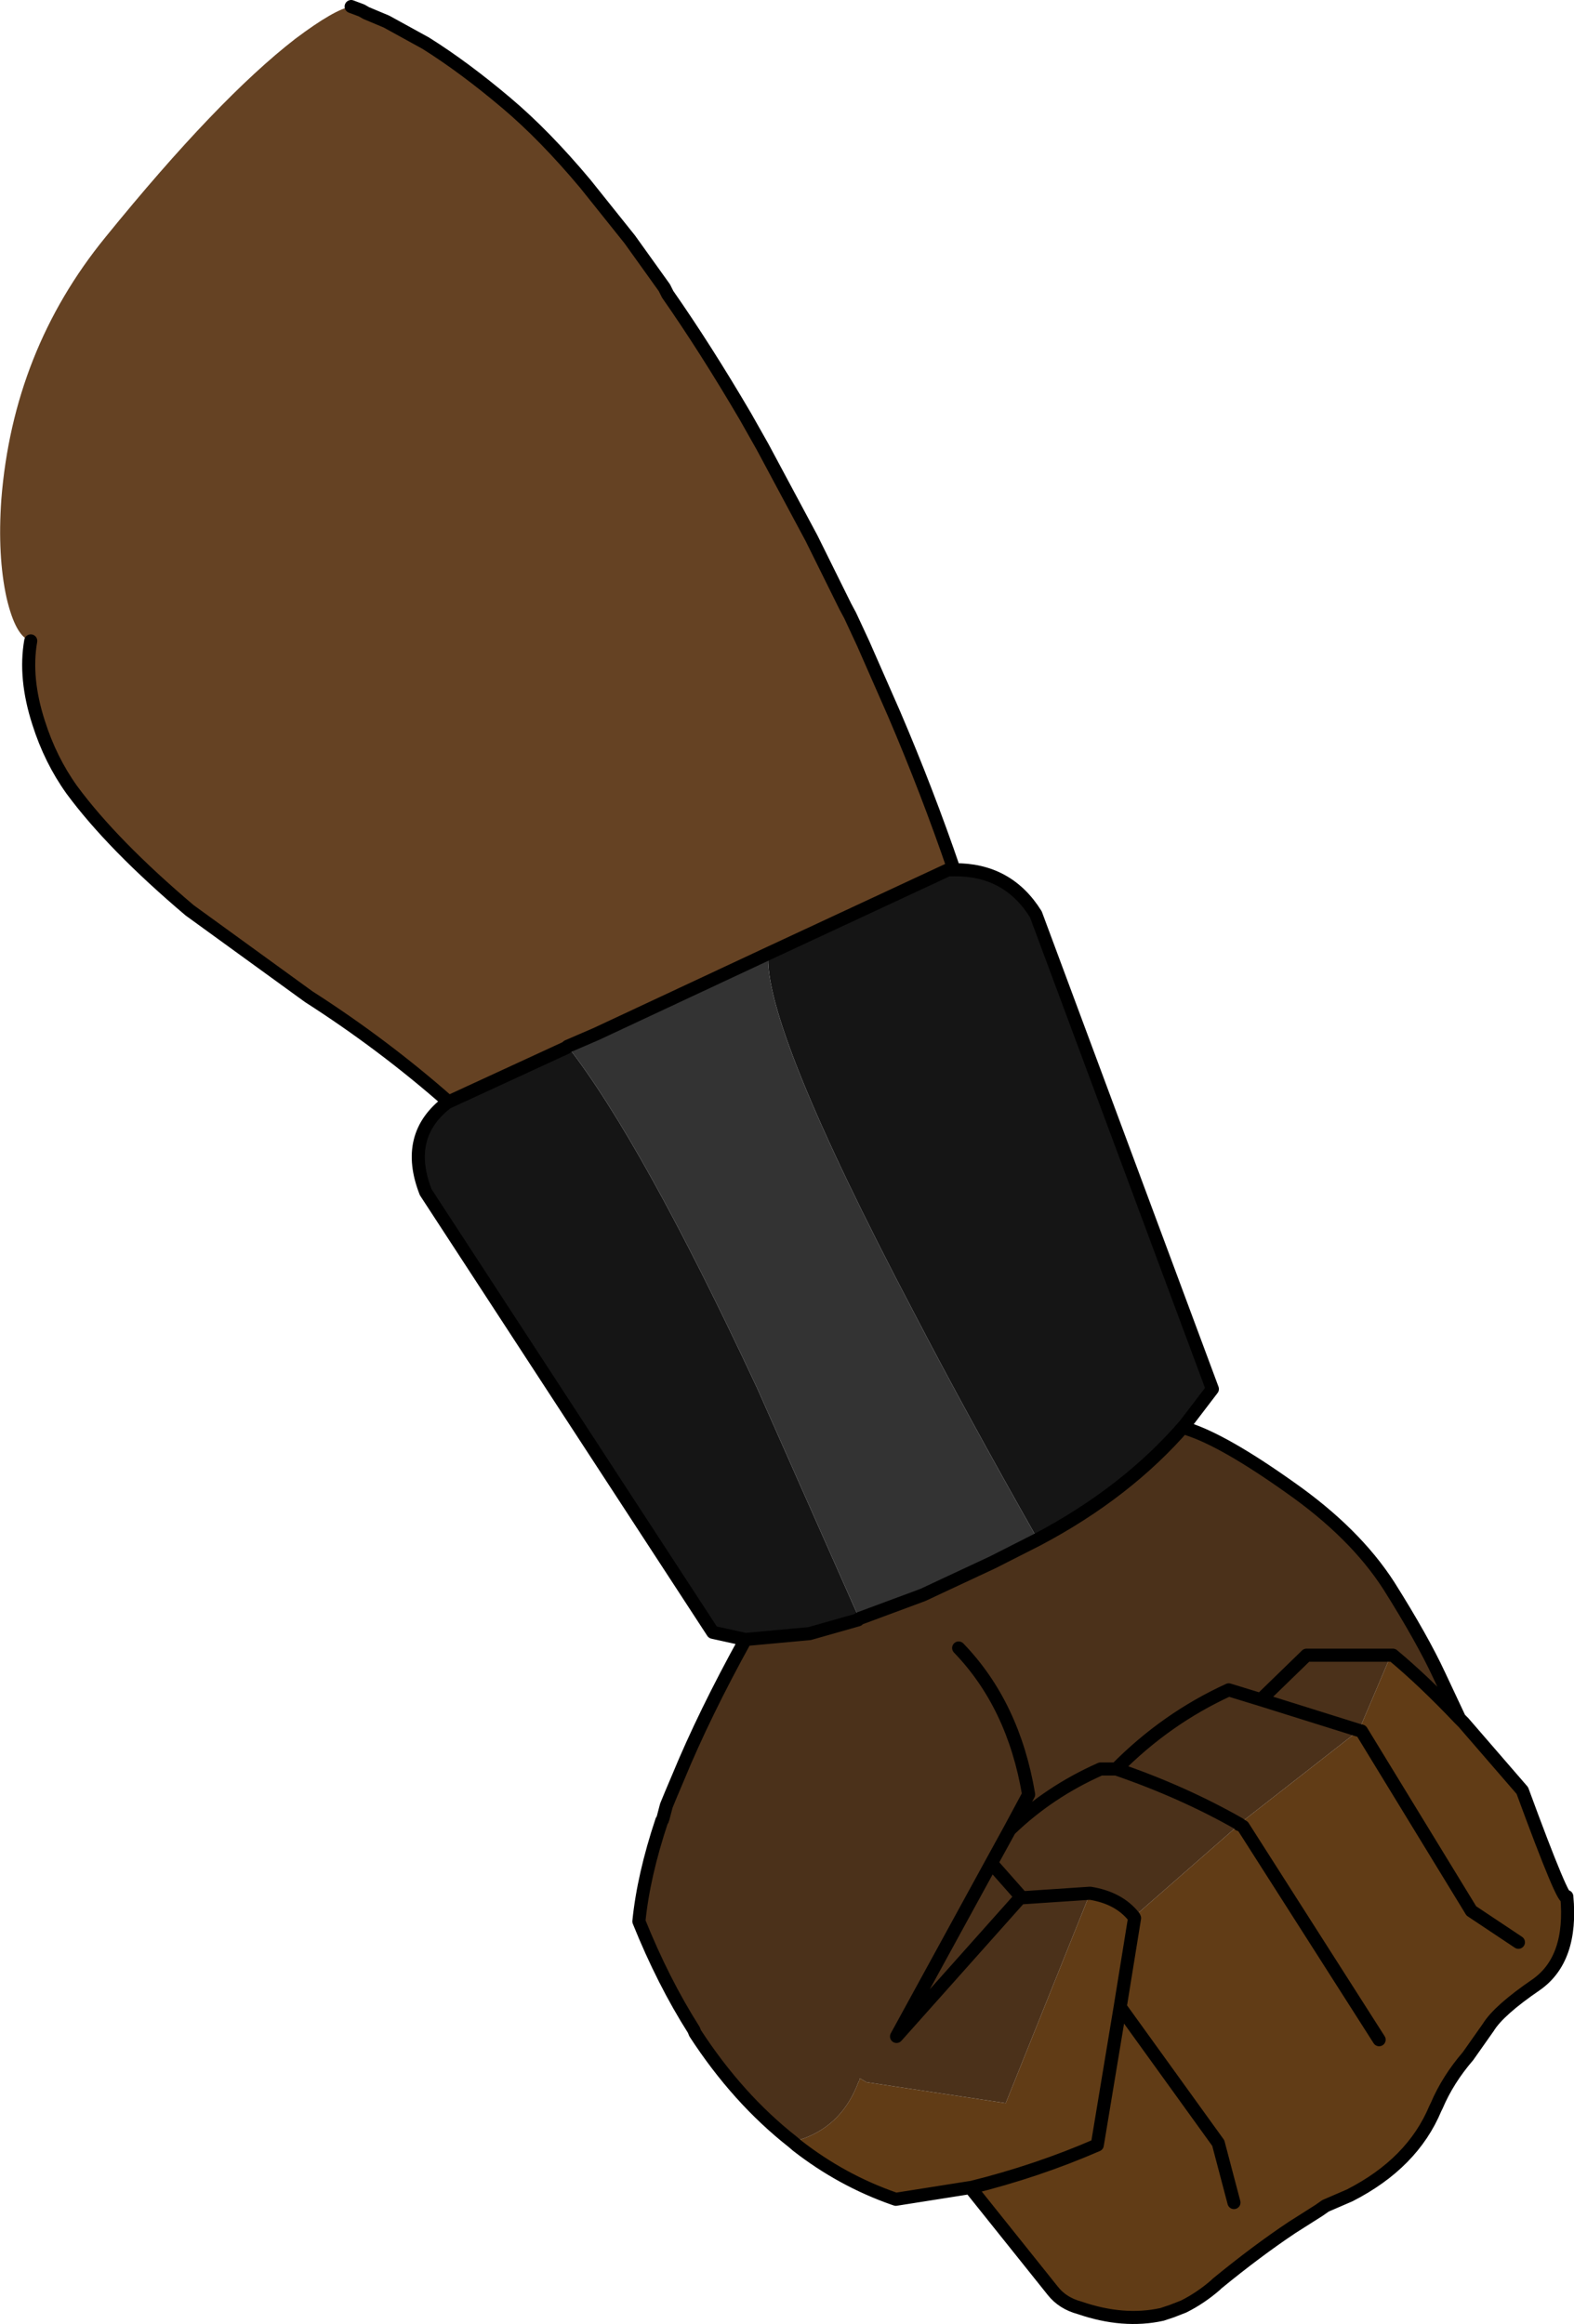 <?xml version="1.0" encoding="UTF-8" standalone="no"?>
<svg xmlns:xlink="http://www.w3.org/1999/xlink" height="177.7px" width="120.35px" xmlns="http://www.w3.org/2000/svg">
  <g transform="matrix(1.0, 0.0, 0.0, 1.0, 0.9, 3.75)">
    <path d="M1.45 45.25 Q0.3 44.95 -0.4 41.95 -1.1 38.75 -0.8 34.45 0.1 23.05 7.15 14.4 15.75 3.8 21.7 -0.8 24.7 -3.05 25.95 -3.25 L26.75 -2.95 27.1 -2.75 28.65 -2.1 31.65 -0.45 Q34.6 1.4 37.85 4.15 40.75 6.6 43.85 10.3 L47.25 14.55 49.9 18.25 50.15 18.75 Q53.05 22.9 56.1 28.1 L57.4 30.4 61.15 37.4 63.75 42.65 64.1 43.3 65.1 45.45 67.45 50.8 Q70.0 56.75 72.05 62.75 L71.6 62.75 57.85 69.15 44.7 75.3 42.5 76.2 42.4 76.35 33.4 80.5 Q28.4 76.1 22.7 72.45 L13.6 65.85 Q7.7 60.85 4.6 56.65 2.95 54.35 2.05 51.5 0.95 48.1 1.45 45.25" fill="#654223" fill-rule="evenodd" stroke="none"/>
    <path d="M110.7 127.65 L111.0 127.95 115.5 133.15 Q118.75 142.0 118.9 141.25 119.35 146.05 116.55 148.0 113.7 149.95 112.9 151.25 L111.35 153.45 Q109.8 155.25 108.95 157.25 L108.85 157.45 Q107.1 161.65 102.3 164.1 L100.45 164.9 99.95 165.25 97.9 166.55 Q95.2 168.35 92.15 170.85 L92.05 170.95 Q90.9 171.95 89.6 172.6 L88.7 172.95 87.95 173.2 Q85.0 173.85 81.65 172.7 80.35 172.35 79.6 171.4 L73.4 163.65 67.6 164.4 67.45 164.35 Q63.45 162.95 60.05 160.3 L59.7 160.0 60.55 159.75 Q63.55 158.65 64.75 155.4 L64.8 155.35 64.85 155.15 65.35 155.45 76.0 157.05 82.45 141.0 Q84.65 141.35 85.8 142.8 L93.85 135.75 93.9 135.75 93.85 135.7 103.0 128.55 105.45 122.8 105.6 122.8 Q108.0 124.8 110.7 127.65 M85.8 142.8 L85.85 142.9 84.75 149.7 83.0 160.25 Q78.4 162.25 73.35 163.5 L73.3 163.5 67.6 164.4 73.3 163.5 73.35 163.5 Q78.4 162.25 83.0 160.25 L84.75 149.7 85.85 142.9 85.8 142.8 M104.55 152.2 L94.15 135.9 93.9 135.75 94.15 135.9 104.55 152.2 M115.2 144.75 L111.6 142.35 103.2 128.6 103.0 128.55 103.2 128.6 111.6 142.35 115.2 144.75 M93.45 164.65 L92.25 160.1 84.75 149.7 92.25 160.1 93.45 164.65" fill="#613c16" fill-rule="evenodd" stroke="none"/>
    <path d="M89.7 105.2 L89.85 105.45 89.9 105.5 Q92.7 106.4 97.7 109.95 102.7 113.45 105.3 117.5 107.85 121.55 109.15 124.35 L110.7 127.65 Q108.0 124.8 105.6 122.8 L105.45 122.8 103.0 128.55 93.85 135.7 Q89.55 133.25 84.45 131.5 L83.25 131.5 Q79.3 133.25 76.3 136.15 L74.9 138.7 77.2 141.3 74.9 138.7 76.3 136.15 Q79.3 133.25 83.25 131.5 L84.45 131.5 Q89.55 133.25 93.85 135.7 L93.85 135.75 85.8 142.8 Q84.65 141.35 82.45 141.0 L77.2 141.35 82.45 141.0 76.0 157.05 65.35 155.45 64.85 155.15 64.8 155.35 64.75 155.4 Q63.55 158.65 60.55 159.75 L59.7 160.0 Q55.5 156.7 52.25 151.7 L52.15 151.45 Q49.8 147.75 47.95 143.15 48.3 139.65 49.7 135.45 L49.75 135.4 49.8 135.25 50.05 134.3 50.4 133.45 50.95 132.15 Q52.95 127.3 56.1 121.6 L61.0 121.15 64.7 120.1 64.8 120.0 69.65 118.2 75.0 115.7 78.45 113.95 Q85.25 110.35 89.7 105.2 M77.2 141.35 L77.2 141.3 77.1 141.35 77.2 141.35 M84.45 131.5 Q88.25 127.65 93.05 125.45 L95.5 126.2 103.0 128.55 95.5 126.2 93.05 125.45 Q88.25 127.65 84.45 131.5 M72.4 122.25 Q76.6 126.6 77.75 133.45 L76.3 136.15 77.75 133.45 Q76.6 126.6 72.4 122.25 M74.9 138.7 L67.65 151.95 77.1 141.35 67.65 151.95 74.9 138.7 M95.5 126.2 L99.0 122.8 105.45 122.8 99.0 122.8 95.5 126.2" fill="#4b311a" fill-rule="evenodd" stroke="none"/>
    <path d="M72.05 62.75 Q76.15 62.7 78.3 66.15 L91.8 102.45 89.7 105.2 Q85.25 110.35 78.45 113.95 72.95 104.25 68.95 96.55 57.4 74.6 57.85 69.15 L71.6 62.75 72.05 62.75 M56.1 121.6 L53.6 121.05 31.65 87.4 Q29.95 83.05 33.35 80.5 L33.4 80.5 42.4 76.35 42.5 76.25 Q48.2 83.55 57.0 102.4 L64.8 120.0 64.7 120.1 61.0 121.15 56.1 121.6" fill="#151515" fill-rule="evenodd" stroke="none"/>
    <path d="M42.5 76.2 L42.5 76.25 42.4 76.35 42.5 76.2" fill="#673521" fill-rule="evenodd" stroke="none"/>
    <path d="M44.7 75.3 L42.5 76.25 42.5 76.2 44.7 75.3" fill="#8b6846" fill-rule="evenodd" stroke="none"/>
    <path d="M57.85 69.15 Q57.4 74.6 68.95 96.55 72.95 104.25 78.45 113.95 L75.0 115.7 69.65 118.2 64.8 120.0 57.0 102.4 Q48.2 83.55 42.5 76.25 L44.7 75.3 57.85 69.15" fill="#333333" fill-rule="evenodd" stroke="none"/>
    <path d="M25.95 -3.25 L26.75 -2.95 27.1 -2.75 28.65 -2.1 31.65 -0.45 Q34.6 1.4 37.85 4.15 40.75 6.6 43.85 10.3 L47.25 14.55 49.9 18.25 50.15 18.75 Q53.05 22.9 56.1 28.1 L57.4 30.4 61.15 37.4 63.75 42.65 64.1 43.3 65.1 45.45 67.45 50.8 Q70.0 56.75 72.05 62.75 76.15 62.7 78.3 66.15 L91.8 102.45 89.7 105.2 89.85 105.45 89.9 105.5 Q92.7 106.4 97.7 109.95 102.7 113.45 105.3 117.5 107.85 121.55 109.15 124.35 L110.7 127.65 111.0 127.95 115.5 133.15 Q118.75 142.0 118.9 141.25 119.35 146.05 116.55 148.0 113.7 149.95 112.9 151.25 L111.35 153.45 Q109.8 155.25 108.95 157.25 L108.85 157.45 Q107.1 161.65 102.3 164.1 L100.45 164.9 99.95 165.25 97.9 166.55 Q95.2 168.35 92.15 170.85 L92.05 170.95 Q90.9 171.95 89.6 172.6 L88.7 172.95 87.95 173.2 Q85.0 173.85 81.65 172.7 80.35 172.35 79.6 171.4 L73.4 163.65 M67.6 164.4 L67.45 164.35 Q63.45 162.95 60.05 160.3 L59.7 160.0 Q55.5 156.7 52.25 151.7 L52.15 151.45 Q49.8 147.75 47.95 143.15 48.3 139.65 49.7 135.45 L49.75 135.4 49.8 135.25 50.05 134.3 50.4 133.45 50.95 132.15 Q52.95 127.3 56.1 121.6 L53.6 121.05 31.65 87.4 Q29.95 83.05 33.35 80.5 L33.4 80.5 Q28.4 76.1 22.7 72.45 L13.6 65.85 Q7.7 60.85 4.6 56.65 2.95 54.35 2.05 51.5 0.95 48.1 1.45 45.25 M72.05 62.75 L71.6 62.75 57.85 69.15 44.7 75.3 42.5 76.25 42.4 76.35 33.4 80.5 M78.45 113.95 Q85.25 110.35 89.7 105.2 M64.8 120.0 L69.65 118.2 75.0 115.7 78.45 113.95 M64.8 120.0 L64.7 120.1 61.0 121.15 56.1 121.6 M93.85 135.7 Q89.55 133.25 84.45 131.5 L83.25 131.5 Q79.3 133.25 76.3 136.15 L74.9 138.7 77.2 141.3 77.2 141.35 82.45 141.0 Q84.65 141.35 85.8 142.8 L85.85 142.9 84.75 149.7 92.25 160.1 93.45 164.65 M103.0 128.55 L95.5 126.2 93.05 125.45 Q88.25 127.65 84.45 131.5 M77.1 141.35 L77.2 141.35 M76.3 136.15 L77.75 133.45 Q76.6 126.6 72.4 122.25 M67.6 164.4 L73.3 163.5 73.35 163.5 Q78.4 162.25 83.0 160.25 L84.75 149.7 M77.1 141.35 L67.65 151.95 74.9 138.7 M110.7 127.65 Q108.0 124.8 105.6 122.8 L105.45 122.8 99.0 122.8 95.5 126.2 M103.0 128.55 L103.2 128.6 111.6 142.35 115.2 144.75 M93.9 135.75 L94.15 135.9 104.55 152.2 M93.85 135.7 L93.9 135.75 93.85 135.75" fill="none" stroke="#000000" stroke-linecap="round" stroke-linejoin="round" stroke-width="1.0"/>
  </g>
</svg>

